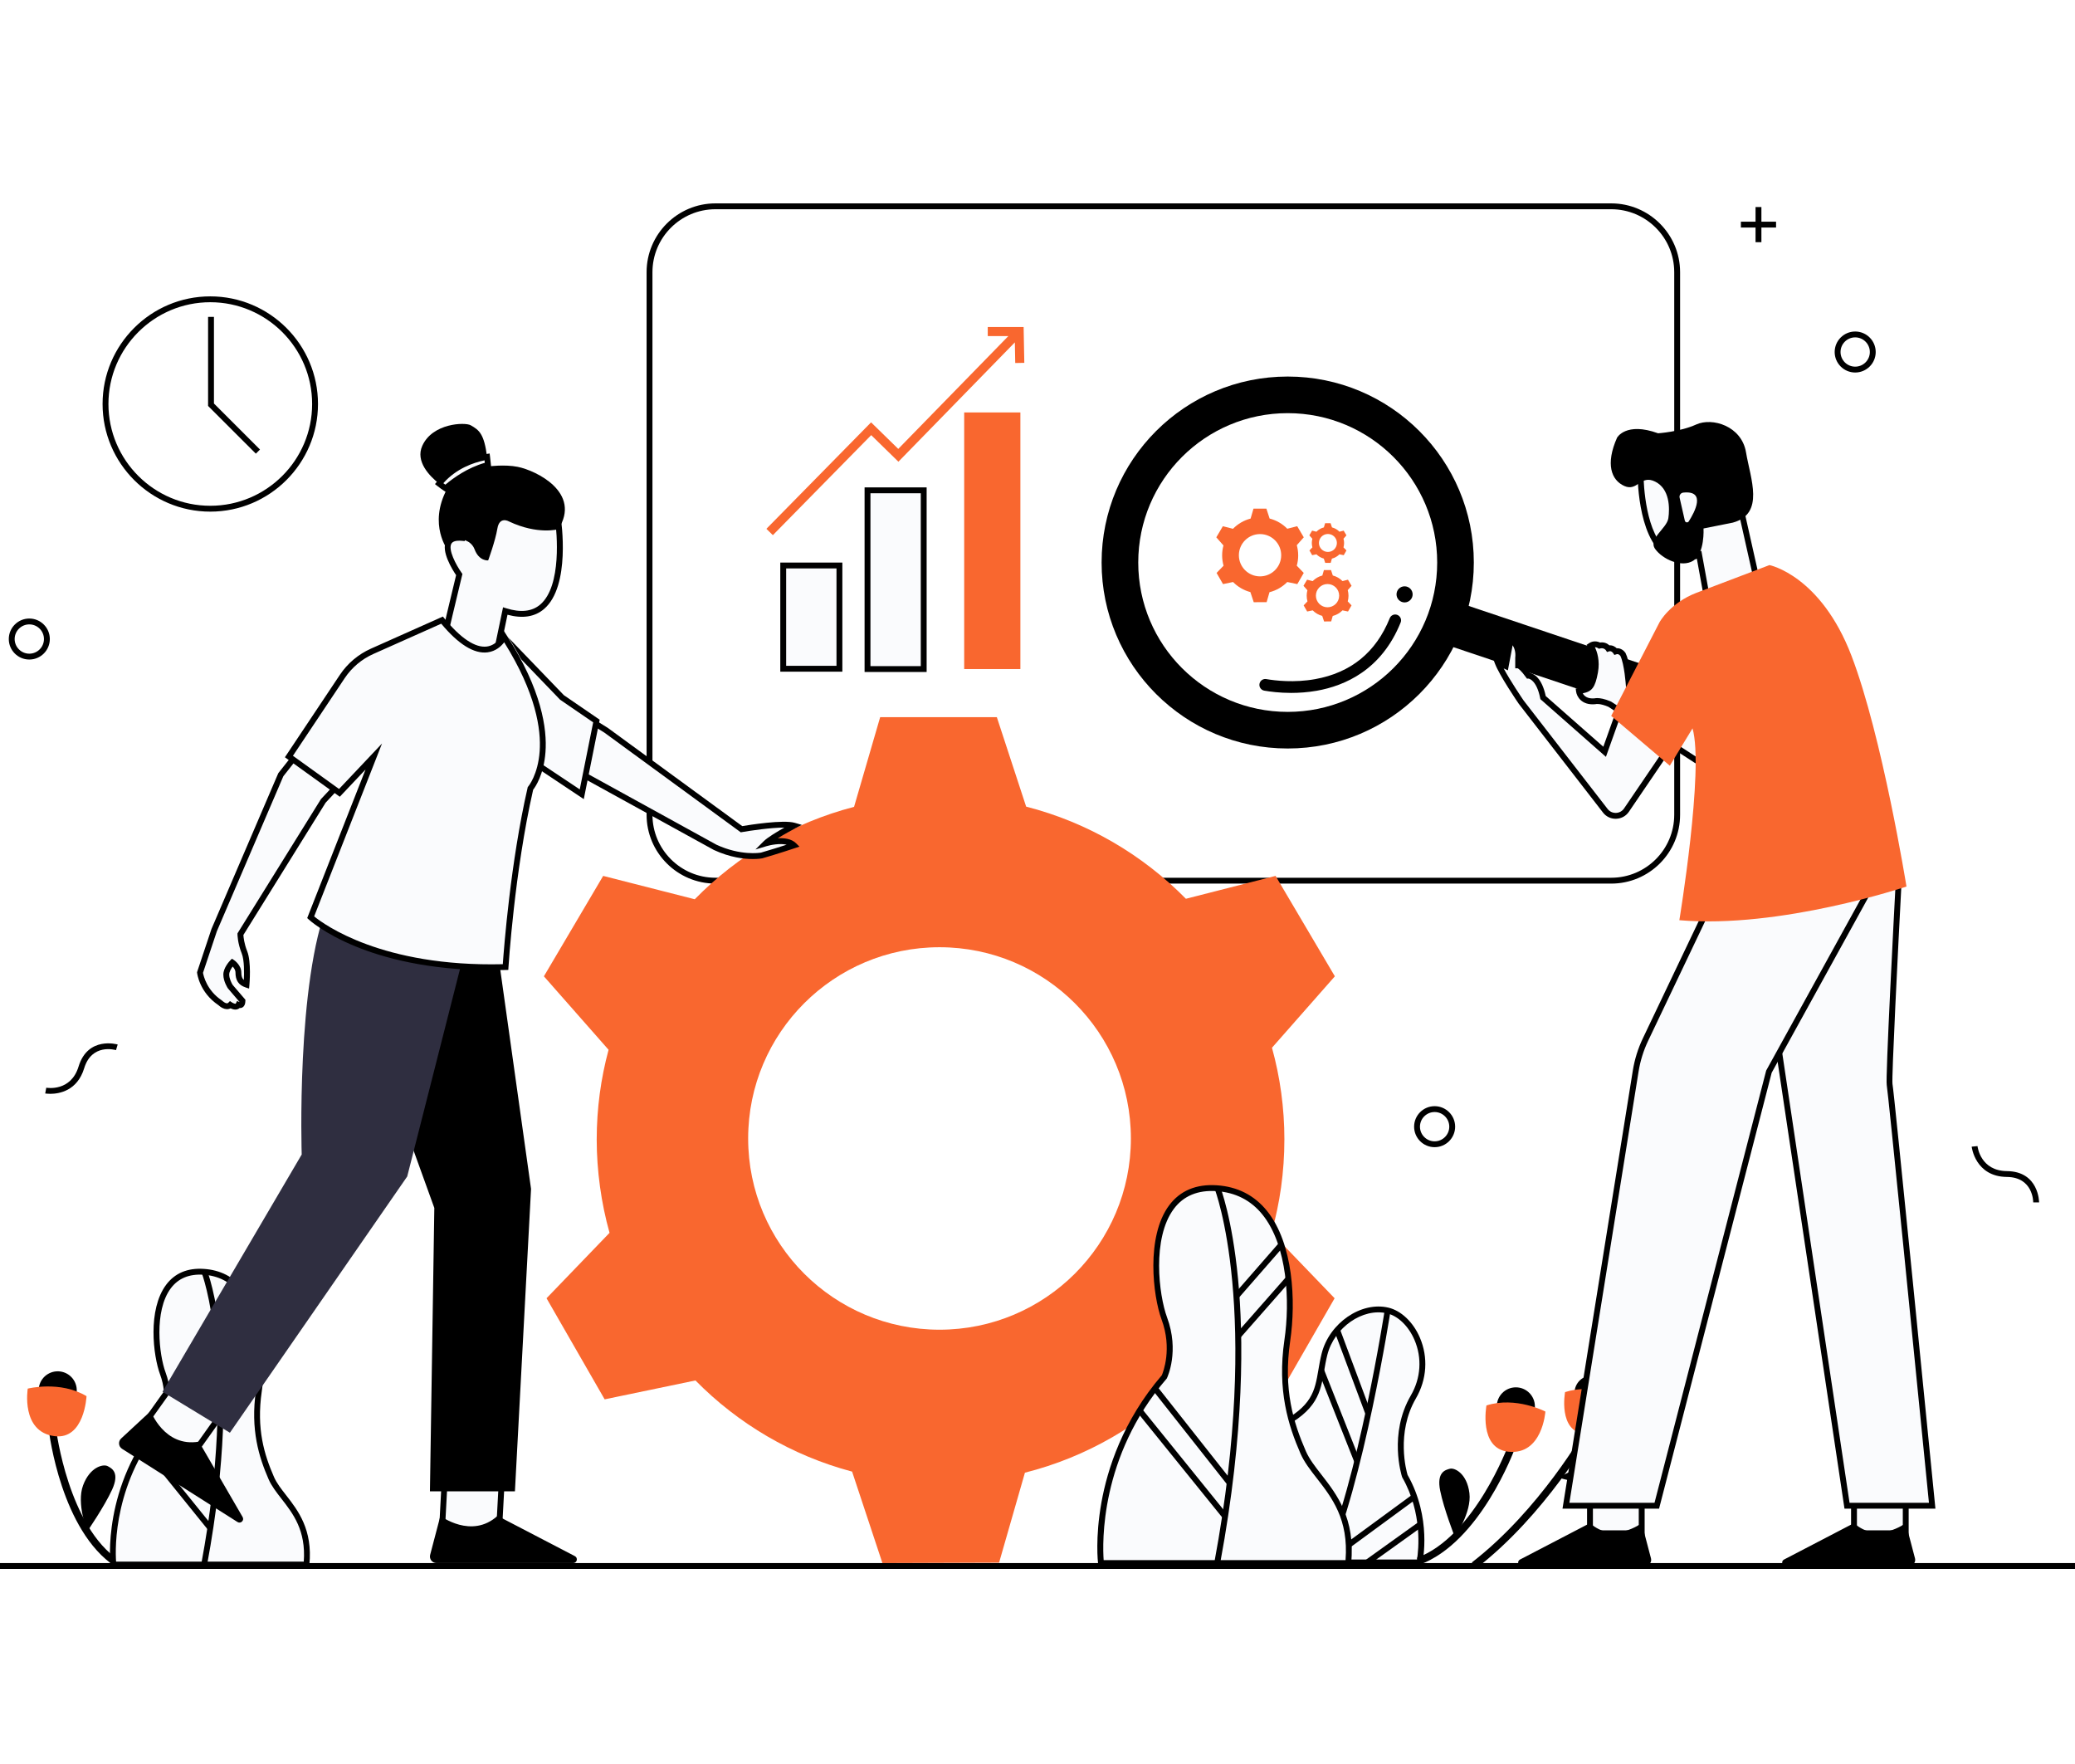 <?xml version="1.0" encoding="UTF-8"?> <svg xmlns="http://www.w3.org/2000/svg" width="500" height="425" viewBox="0 0 500 425" fill="none"><rect width="500" height="425" fill="white"></rect><g clip-path="url(#clip0_1_140)"><path d="M427.966 53.41H424.435V49.882H423.023V53.41H419.492V54.821H423.023V58.35H424.435V54.821H427.966V53.41Z" fill="black"></path><path d="M345.692 276.389C342.966 276.389 340.749 274.174 340.749 271.45C340.749 268.726 342.966 266.51 345.692 266.51C348.418 266.51 350.636 268.726 350.636 271.45C350.636 274.174 348.418 276.389 345.692 276.389ZM345.692 267.922C343.747 267.922 342.161 269.506 342.161 271.45C342.161 273.394 343.747 274.978 345.692 274.978C347.638 274.978 349.223 273.394 349.223 271.45C349.223 269.506 347.638 267.922 345.692 267.922Z" fill="black"></path><path d="M7.062 158.902C4.336 158.902 2.119 156.686 2.119 153.962C2.119 151.239 4.336 149.023 7.062 149.023C9.788 149.023 12.006 151.239 12.006 153.962C12.006 156.686 9.788 158.902 7.062 158.902ZM7.062 150.434C5.117 150.434 3.531 152.018 3.531 153.962C3.531 155.906 5.117 157.491 7.062 157.491C9.008 157.491 10.593 155.906 10.593 153.962C10.593 152.018 9.008 150.434 7.062 150.434Z" fill="black"></path><path d="M447.034 89.75C444.308 89.75 442.09 87.534 442.09 84.811C442.09 82.087 444.308 79.871 447.034 79.871C449.76 79.871 451.977 82.087 451.977 84.811C451.977 87.534 449.76 89.75 447.034 89.75ZM447.034 81.282C445.088 81.282 443.503 82.867 443.503 84.811C443.503 86.755 445.088 88.339 447.034 88.339C448.98 88.339 450.565 86.755 450.565 84.811C450.565 82.867 448.98 81.282 447.034 81.282Z" fill="black"></path><path d="M491.345 289.697L489.933 289.687C489.933 289.44 489.884 283.625 483.588 283.562C475.943 283.488 475.11 276.34 475.102 276.269L476.508 276.125C476.536 276.368 477.235 282.091 483.602 282.154C491.321 282.232 491.349 289.623 491.349 289.697H491.345Z" fill="black"></path><path d="M12.098 263.533C11.377 263.533 10.911 263.452 10.893 263.448L11.148 262.061C11.388 262.104 17.08 263.042 18.934 256.956C21.179 249.575 28.287 251.632 28.358 251.653L27.948 253.005L28.153 252.331L27.952 253.008C27.715 252.938 22.115 251.35 20.286 257.369C18.623 262.834 14.234 263.536 12.098 263.536V263.533Z" fill="black"></path><path d="M388.245 49.706H172.398C163.624 49.706 156.511 56.812 156.511 65.579V196.304C156.511 205.07 163.624 212.177 172.398 212.177H388.245C397.019 212.177 404.131 205.07 404.131 196.304V65.579C404.131 56.812 397.019 49.706 388.245 49.706Z" fill="white"></path><path d="M388.242 212.883H172.401C163.252 212.883 155.805 205.445 155.805 196.3V65.582C155.805 56.441 163.249 49 172.401 49H388.245C397.394 49 404.841 56.437 404.841 65.582V196.304C404.841 205.445 397.398 212.886 388.245 212.886L388.242 212.883ZM172.401 50.411C164.029 50.411 157.217 57.217 157.217 65.582V196.304C157.217 204.669 164.029 211.475 172.401 211.475H388.245C396.617 211.475 403.429 204.669 403.429 196.304V65.582C403.429 57.217 396.617 50.411 388.245 50.411H172.401Z" fill="black"></path><path d="M18.376 336.026C17.797 338.492 15.325 340.019 12.857 339.441C10.388 338.862 8.859 336.393 9.439 333.926C10.018 331.46 12.489 329.932 14.958 330.511C17.426 331.09 18.955 333.559 18.376 336.026Z" fill="black"></path><path d="M27.772 377.407C14.788 368.855 11.875 345.485 11.758 344.493L13.51 344.285C13.538 344.518 16.444 367.835 28.743 375.936L27.772 377.407Z" fill="black"></path><path d="M6.691 334.558C6.691 334.558 14.474 332.572 20.851 336.375C20.851 336.375 20.364 346.913 13.157 346.014C4.958 344.994 6.688 334.554 6.688 334.554L6.691 334.558Z" fill="#F9672F"></path><path d="M21.031 368.95C21.031 368.95 18.372 362.303 20.018 357.868C21.663 353.433 24.855 352.678 25.932 353.232C27.009 353.786 28.874 354.827 27.009 358.906C25.145 362.988 21.031 368.947 21.031 368.947V368.95Z" fill="black"></path><path d="M39.244 341.907C39.244 341.907 41.536 337.098 39.244 330.917C36.953 324.735 35.35 305.5 49.1 306.414C62.85 307.331 63.768 325.649 62.391 335.038C61.013 344.426 63.079 350.837 65.371 356.104C67.662 361.372 74.996 365.263 73.849 376.942H27.327C27.327 376.942 25.035 358.394 39.244 341.907Z" fill="#FAFBFD"></path><path d="M74.488 377.647H26.702L26.624 377.03C26.6 376.843 24.463 358.041 38.641 341.53C38.909 340.898 40.579 336.555 38.581 331.164C36.882 326.577 35.561 315.527 40.028 309.547C42.126 306.738 45.191 305.447 49.142 305.715C53.069 305.976 56.278 307.613 58.676 310.584C63.679 316.772 64.177 327.682 63.086 335.147C61.741 344.32 63.701 350.509 66.013 355.829C66.656 357.307 67.761 358.726 68.934 360.229C71.808 363.919 75.385 368.513 74.548 377.016L74.484 377.651L74.488 377.647ZM27.973 376.236H73.199C73.75 368.707 70.604 364.664 67.818 361.09C66.593 359.513 65.434 358.027 64.718 356.387C62.433 351.137 60.289 344.486 61.688 334.935C62.74 327.756 62.295 317.298 57.578 311.466C55.434 308.817 52.564 307.352 49.047 307.119C45.604 306.894 42.948 307.991 41.158 310.39C37.066 315.869 38.344 326.471 39.901 330.673C42.27 337.063 39.975 342.006 39.876 342.214L39.834 342.299L39.774 342.369C27.369 356.764 27.74 372.905 27.97 376.239L27.973 376.236Z" fill="black"></path><path d="M49.213 306.297C49.213 306.297 58.15 328.74 49.213 376.825V306.297Z" fill="#FAFBFD"></path><path d="M49.908 376.956L48.52 376.698C57.32 329.357 48.648 306.781 48.559 306.558L49.873 306.036C49.965 306.269 52.157 311.872 53.27 323.462C54.294 334.11 54.541 352.033 49.908 376.956Z" fill="black"></path><path d="M60.724 316.569L52.297 326.228L53.362 327.156L61.789 317.496L60.724 316.569Z" fill="black"></path><path d="M62.056 322.986L52.653 333.682L53.714 334.613L63.117 323.918L62.056 322.986Z" fill="black"></path><path d="M38.043 343.626L36.934 344.5L51.01 362.327L52.118 361.453L38.043 343.626Z" fill="black"></path><path d="M35.142 347.801L34.043 348.688L50.137 368.603L51.236 367.716L35.142 347.801Z" fill="black"></path><path d="M202.27 136.248H188.729V161.125H202.27V136.248Z" fill="#FAFBFD"></path><path d="M202.977 161.827H188.023V135.539H202.977V161.827ZM189.435 160.416H201.564V136.95H189.435V160.416Z" fill="black"></path><path d="M222.581 118.134H209.04V161.195H222.581V118.134Z" fill="#FAFBFD"></path><path d="M223.287 161.901H208.333V117.428H223.287V161.901ZM209.746 160.49H221.875V118.84H209.746V160.49Z" fill="black"></path><path d="M245.876 99.368H232.334V161.195H245.876V99.368Z" fill="#F9672F"></path><path d="M246.822 87.418L246.656 78.785H238.012V80.969H242.977L216.448 108.153L209.898 101.756L184.675 127.41L186.232 128.937L209.929 104.837L216.483 111.24L244.541 82.489L244.636 87.46L246.822 87.418Z" fill="#F9672F"></path><path d="M50.671 123.268C36.359 123.268 24.718 111.635 24.718 97.336C24.718 83.036 36.359 71.404 50.671 71.404C64.982 71.404 76.624 83.036 76.624 97.336C76.624 111.635 64.982 123.268 50.671 123.268ZM50.671 72.815C37.14 72.815 26.13 83.816 26.13 97.336C26.13 110.856 37.14 121.856 50.671 121.856C64.202 121.856 75.212 110.856 75.212 97.336C75.212 83.816 64.202 72.815 50.671 72.815Z" fill="black"></path><path d="M61.649 109.3L50.141 97.805V76.343H51.554V97.219L62.645 108.305L61.649 109.3Z" fill="black"></path><path d="M309.492 274.541C309.492 266.884 308.446 259.472 306.501 252.433L321.653 235.223L307.369 211.03L285.756 216.541C275.346 205.95 262.108 198.138 247.263 194.339L240.201 172.782H212.09L205.798 194.395C190.989 198.23 177.79 206.056 167.412 216.658L145.343 211.03L131.059 235.223L146.645 252.924C144.785 259.814 143.785 267.061 143.785 274.541C143.785 282.02 144.866 289.874 146.879 297.025L131.695 312.789L145.699 337.144L167.578 332.593C177.818 342.99 190.784 350.699 205.325 354.555L212.631 376.592L240.742 376.493L246.97 354.813C261.907 351.048 275.23 343.227 285.699 332.593L307.588 337.144L321.593 312.789L306.398 297.015C308.411 289.867 309.488 282.331 309.488 274.541H309.492ZM226.391 320.364C200.925 320.364 180.279 299.735 180.279 274.29C180.279 248.845 200.925 228.216 226.391 228.216C251.857 228.216 272.504 248.845 272.504 274.29C272.504 299.735 251.857 320.364 226.391 320.364Z" fill="#F9672F"></path><path d="M342.041 376.441C342.041 376.441 344.389 365.884 338.52 355.621C338.52 355.621 335.293 345.65 340.576 336.562C345.858 327.473 340.576 317.21 334.414 315.742C328.252 314.275 320.915 319.26 319.153 326.298C317.391 333.337 318.859 338.322 308.294 343.601C297.729 348.879 298.171 376.444 298.171 376.444H342.044L342.041 376.441Z" fill="#FAFBFD"></path><path d="M342.609 377.146H297.472L297.461 376.451C297.443 375.308 297.14 348.381 307.977 342.965C316.176 338.869 316.808 335.172 317.684 330.052C317.895 328.803 318.118 327.516 318.464 326.126C320.307 318.762 327.987 313.484 334.573 315.054C337.638 315.785 340.537 318.544 342.133 322.262C344.177 327.018 343.831 332.36 341.183 336.915C336.335 345.259 338.912 354.478 339.17 355.339C345.057 365.697 342.828 376.151 342.73 376.592L342.606 377.146H342.609ZM298.874 375.735H341.451C341.815 373.459 342.814 364.554 337.906 355.97L337.846 355.836C337.712 355.416 334.583 345.46 339.961 336.206C342.383 332.039 342.701 327.159 340.833 322.816C339.41 319.503 336.886 317.055 334.244 316.427C328.369 315.03 321.497 319.814 319.831 326.468C319.495 327.805 319.28 329.068 319.071 330.289C318.199 335.398 317.444 339.811 308.602 344.229C299.467 348.794 298.891 371.459 298.867 375.735H298.874Z" fill="black"></path><path d="M319.795 376.882L318.51 376.292C327.172 357.396 333.651 315.76 333.715 315.34L335.109 315.555C335.046 315.975 328.538 357.805 319.792 376.882H319.795Z" fill="black"></path><path d="M365.265 343.424C367.8 343.424 369.855 341.371 369.855 338.838C369.855 336.304 367.8 334.251 365.265 334.251C362.73 334.251 360.674 336.304 360.674 338.838C360.674 341.371 362.73 343.424 365.265 343.424Z" fill="black"></path><path d="M342.055 376.977L341.448 375.322C355.283 370.245 363.439 348.212 363.52 347.993L365.18 348.596C364.838 349.535 356.656 371.621 342.059 376.98L342.055 376.977Z" fill="black"></path><path d="M322.867 320.206L321.543 320.7L329.054 340.814L330.377 340.321L322.867 320.206Z" fill="black"></path><path d="M319.027 329.94L317.713 330.459L326.384 352.362L327.697 351.843L319.027 329.94Z" fill="black"></path><path d="M372.383 340.083C372.383 340.083 365.261 336.368 358.181 338.615C358.181 338.615 356.246 348.984 363.464 349.757C371.681 350.636 372.383 340.079 372.383 340.079V340.083Z" fill="#F9672F"></path><path d="M384.246 339.697C386.521 339.328 388.066 337.186 387.697 334.912C387.328 332.639 385.184 331.095 382.908 331.464C380.633 331.833 379.088 333.975 379.457 336.249C379.827 338.522 381.971 340.066 384.246 339.697Z" fill="black"></path><path d="M350.554 370.284C350.554 370.284 354.665 364.42 354.075 359.728C353.489 355.035 350.554 353.571 349.379 353.864C348.206 354.157 346.151 354.742 347.03 359.142C347.91 363.542 350.551 370.284 350.551 370.284H350.554Z" fill="black"></path><path d="M340.361 360.063L318.582 376.036L319.418 377.174L341.196 361.2L340.361 360.063Z" fill="black"></path><path d="M341.865 366.667L329.009 375.883L329.832 377.03L342.688 367.813L341.865 366.667Z" fill="black"></path><path d="M280.558 331.725C280.558 331.725 283.492 325.568 280.558 317.651C277.624 309.734 275.568 285.104 293.178 286.275C310.787 287.446 311.96 310.905 310.201 322.929C308.439 334.953 311.08 343.163 314.015 349.905C316.949 356.651 326.342 361.633 324.873 376.589H265.297C265.297 376.589 262.362 352.837 280.558 331.725Z" fill="#FAFBFD"></path><path d="M325.515 377.294H264.675L264.597 376.677C264.566 376.43 263.87 370.534 265.41 361.95C266.829 354.058 270.501 342.348 279.954 331.344C280.268 330.613 282.507 324.947 279.894 317.894C277.797 312.239 276.112 297.904 281.723 290.4C284.368 286.861 288.234 285.238 293.224 285.57C298.196 285.901 302.256 287.972 305.293 291.73C311.66 299.604 312.292 313.512 310.897 323.028C309.17 334.826 311.684 342.782 314.661 349.623C315.494 351.539 316.917 353.366 318.425 355.3C322.083 359.999 326.635 365.849 325.576 376.656L325.512 377.291L325.515 377.294ZM265.943 375.883H324.227C325 366.047 320.922 360.804 317.309 356.168C315.745 354.16 314.269 352.266 313.365 350.188C310.452 343.495 307.715 335.006 309.499 322.827C310.851 313.594 310.272 300.141 304.195 292.619C301.416 289.179 297.691 287.284 293.132 286.977C288.651 286.681 285.194 288.113 282.857 291.243C277.571 298.32 279.216 311.992 281.222 317.404C284.227 325.508 281.321 331.764 281.197 332.028L281.155 332.113L281.095 332.183C264.94 350.925 265.66 372.027 265.943 375.883Z" fill="black"></path><path d="M378.355 351.352C378.355 351.352 387.518 352.082 388.972 349.895C390.427 347.707 386.458 345.774 381.25 349.073C380.501 349.545 378.355 351.348 378.355 351.348V351.352Z" fill="black"></path><path d="M375.516 356.002C375.516 356.002 384.326 358.623 386.204 356.785C388.083 354.947 384.605 352.23 378.824 354.376C377.994 354.682 375.516 355.998 375.516 355.998V356.002Z" fill="black"></path><path d="M355.727 377.845L354.65 376.448C371.035 363.81 381.956 344.532 382.066 344.341L383.605 345.202C383.496 345.4 372.408 364.981 355.727 377.845Z" fill="black"></path><path d="M294.022 376.571L292.634 376.313C303.912 315.636 292.786 286.674 292.673 286.388L293.987 285.866C294.103 286.162 296.9 293.314 298.326 308.125C299.636 321.747 299.954 344.68 294.025 376.571H294.022Z" fill="black"></path><path d="M308.214 299.409L297.422 311.778L298.487 312.706L309.279 300.336L308.214 299.409Z" fill="black"></path><path d="M390.039 336.731C390.039 336.731 383.976 333.192 377.126 335.398C377.126 335.398 375.364 344.828 381.928 345.53C389.4 346.331 390.039 336.731 390.039 336.731Z" fill="#F9672F"></path><path d="M309.924 307.63L297.882 321.326L298.943 322.257L310.985 308.562L309.924 307.63Z" fill="black"></path><path d="M278.849 334.042L277.74 334.916L295.765 357.746L296.874 356.872L278.849 334.042Z" fill="black"></path><path d="M275.147 339.388L274.048 340.275L294.656 365.776L295.755 364.889L275.147 339.388Z" fill="black"></path><path d="M459.213 360.204H446.748V369.409H459.213V360.204Z" fill="#FAFBFD"></path><path d="M459.919 370.115H446.042V359.498H459.919V370.115ZM447.454 368.703H458.506V360.91H447.454V368.703Z" fill="black"></path><path d="M459.213 366.964C459.213 366.964 452.44 372.097 446.748 366.964L429.869 375.749C429.128 376.137 429.403 377.259 430.24 377.259H460.06C460.999 377.259 461.688 376.37 461.448 375.463L459.213 366.964Z" fill="black"></path><path d="M395.593 360.204H383.129V369.409H395.593V360.204Z" fill="#FAFBFD"></path><path d="M396.299 370.115H382.426V359.498H396.299V370.115ZM383.835 368.703H394.883V360.91H383.835V368.703Z" fill="black"></path><path d="M395.593 366.964C395.593 366.964 388.821 372.097 383.129 366.964L366.25 375.749C365.508 376.137 365.784 377.259 366.621 377.259H396.441C397.38 377.259 398.069 376.37 397.828 375.463L395.593 366.964Z" fill="black"></path><path d="M436.511 204.877L428.644 253.065L445.064 362.769H465.586C465.586 362.769 455.667 262.633 455.325 261.268C454.982 259.902 458.093 205.318 458.093 205.318L436.511 204.877Z" fill="#FAFBFD"></path><path d="M466.363 363.475H444.453L444.364 362.875L427.931 253.061L427.948 252.952L435.939 204.009L458.365 209.517L458.333 210.099C457.288 229.8 455.805 259.648 456.017 261.13C456.356 262.474 465.272 352.446 466.289 362.702L466.367 363.478L466.363 363.475ZM445.671 362.063H464.806C461.381 327.495 454.954 263.028 454.636 261.423C454.297 260.068 456.388 220.136 456.893 210.607L437.087 205.745L429.361 253.072L445.674 362.067L445.671 362.063Z" fill="black"></path><path d="M418.725 203.851L396.504 250.475C395.36 252.871 394.569 255.418 394.149 258.039L377.338 362.766H399.227L426.246 258.188L455.505 205.117L418.722 203.847L418.725 203.851Z" fill="#FAFBFD"></path><path d="M399.774 363.475H376.508L376.638 362.656L393.45 257.93C393.881 255.242 394.693 252.631 395.865 250.172L418.284 203.131L456.681 204.457L426.91 258.456L399.774 363.478V363.475ZM378.164 362.063H398.679L425.586 257.926L425.629 257.849L454.333 205.784L419.16 204.57L397.136 250.778C396.024 253.114 395.251 255.598 394.841 258.152L378.164 362.063Z" fill="black"></path><path d="M348.288 144.106L344.914 154.139L414.989 177.662L418.362 167.628L348.288 144.106Z" fill="black"></path><path d="M423.552 140.732L419.668 123.444L414.371 106.862L395.304 113.565C395.304 113.565 394.951 139.321 409.428 133.676L411.547 145.319L423.552 140.732Z" fill="#FAFBFD"></path><path d="M411.003 146.282L408.881 134.621C405.907 135.588 403.312 135.327 401.162 133.834C394.46 129.191 394.587 114.193 394.594 113.555L394.601 113.061L414.82 105.951L420.353 123.285L424.371 141.169L410.999 146.278L411.003 146.282ZM409.968 132.705L412.087 144.355L422.726 140.291L418.983 123.627L413.916 107.768L396.01 114.063C396.045 116.666 396.511 128.895 401.967 132.674C403.898 134.011 406.321 134.127 409.167 133.016L409.965 132.705H409.968Z" fill="black"></path><path d="M420.727 108.979C419.668 102.628 412.606 100.511 408.722 102.275C404.838 104.039 399.541 104.392 399.541 104.392C391.773 101.569 389.654 105.45 389.654 105.45C386.829 111.801 388.242 115.682 391.419 117.093C394.597 118.505 395.304 114.271 398.835 116.035C402.366 117.799 402.366 122.386 402.013 124.855C401.66 127.325 397.069 129.795 398.835 132.264C400.6 134.734 405.191 136.851 408.016 135.087C410.84 133.323 410.487 127.325 410.487 127.325L417.549 125.914C425.318 123.797 421.787 115.329 420.727 108.979ZM406.935 125.614C406.684 126.005 406.088 125.9 405.985 125.444L404.725 119.909C404.59 119.316 405.007 118.745 405.611 118.681C411.169 118.109 408.376 123.349 406.935 125.61V125.614Z" fill="black"></path><path d="M364.054 153.962C364.054 153.962 366.172 155.374 365.819 158.549V160.313C365.819 160.313 366.525 160.313 368.291 162.783C368.291 162.783 370.763 162.783 371.822 168.075L386.653 181.129L390.184 171.25L402.189 180.071L391.917 195.182C390.713 196.953 388.132 197.031 386.822 195.341L366.529 169.137C366.529 169.137 361.939 162.434 360.879 159.611L362.821 160.493L364.057 153.966L364.054 153.962Z" fill="#FAFBFD"></path><path d="M389.308 197.267C388.107 197.267 387.002 196.727 386.264 195.771L365.946 169.532C365.756 169.257 361.296 162.726 360.219 159.854L359.619 158.26L362.295 159.473L363.563 152.784L364.449 153.377C364.552 153.444 366.903 155.056 366.529 158.588V159.854C367.034 160.165 367.737 160.825 368.69 162.127C369.555 162.321 371.518 163.256 372.468 167.701L386.342 179.912L389.841 170.121L403.16 179.905L392.507 195.577C391.804 196.611 390.685 197.225 389.435 197.263C389.393 197.263 389.354 197.263 389.311 197.263L389.308 197.267ZM367.097 168.717L387.38 194.907C387.864 195.531 388.591 195.873 389.389 195.852C390.18 195.827 390.89 195.439 391.335 194.783L401.225 180.237L390.533 172.379L386.97 182.346L371.179 168.446L371.133 168.213C370.23 163.69 368.312 163.488 368.295 163.488H367.931L367.719 163.192C366.508 161.499 365.872 161.096 365.72 161.019H365.117V158.471C365.275 157.088 364.901 156.101 364.492 155.462L363.347 161.502L362.331 161.04C363.923 164.046 366.893 168.41 367.101 168.717H367.097Z" fill="black"></path><path d="M383.298 155.55C383.298 155.55 385.064 158.02 384.357 161.901C383.651 165.782 382.945 166.135 380.473 166.487C380.473 166.487 380.826 169.31 384.357 168.957C384.357 168.957 385.417 168.604 387.888 169.663L415.078 187.303L417.549 178.13L392.479 165.076C392.479 165.076 392.126 159.784 391.066 157.667C391.066 157.667 390.36 156.609 389.301 156.961C389.301 156.961 388.595 155.903 387.535 156.256C387.535 156.256 386.829 155.197 385.417 155.55C385.417 155.55 384.357 154.844 383.298 155.55Z" fill="#FAFBFD"></path><path d="M415.508 188.422L387.557 170.287C385.484 169.412 384.569 169.631 384.559 169.635L384.428 169.659C381.088 169.987 379.926 167.786 379.774 166.576L379.689 165.888L380.378 165.789C382.5 165.485 383.005 165.415 383.669 161.774C384.315 158.228 382.747 155.981 382.73 155.959L382.306 155.367L382.913 154.961C383.891 154.308 384.922 154.509 385.54 154.806C386.571 154.643 387.345 155.053 387.804 155.483C388.559 155.423 389.181 155.804 389.576 156.189C390.576 156.104 391.359 156.824 391.66 157.275L391.702 157.35C392.648 159.241 393.051 163.33 393.157 164.628L418.383 177.763L415.512 188.422H415.508ZM384.891 168.192C385.537 168.192 386.603 168.343 388.164 169.014L388.27 169.07L414.643 186.182L416.716 178.494L391.797 165.517L391.773 165.122C391.773 165.073 391.423 160.031 390.456 158.03C390.367 157.914 389.986 157.473 389.52 157.628L389.008 157.798L388.708 157.35C388.693 157.328 388.277 156.746 387.754 156.923L387.242 157.092L386.942 156.644C386.9 156.587 386.458 156.012 385.583 156.231L385.279 156.305L385.018 156.132C384.975 156.104 384.693 155.935 384.322 155.935H384.319C384.841 157.025 385.565 159.17 385.046 162.021C384.382 165.665 383.605 166.593 381.388 167.041C381.705 167.645 382.454 168.41 384.223 168.255C384.35 168.223 384.566 168.188 384.883 168.188L384.891 168.192Z" fill="black"></path><path d="M404.661 221.703C404.661 221.703 410.664 185.363 407.839 175.484L402.366 184.481L388.242 172.485L399.894 149.905C399.894 149.905 402.366 145.319 408.722 142.849L426.377 136.145C426.377 136.145 438.736 138.615 446.151 158.02C453.566 177.425 459.393 213.588 459.393 213.588C459.393 213.588 429.025 223.82 404.661 221.703Z" fill="#F9672F"></path><path d="M310.293 180.335C335.06 180.335 355.138 160.274 355.138 135.528C355.138 110.781 335.06 90.72 310.293 90.72C285.526 90.72 265.448 110.781 265.448 135.528C265.448 160.274 285.526 180.335 310.293 180.335Z" fill="black"></path><path d="M310.293 171.515C330.185 171.515 346.31 155.403 346.31 135.528C346.31 115.653 330.185 99.541 310.293 99.541C290.401 99.541 274.276 115.653 274.276 135.528C274.276 155.403 290.401 171.515 310.293 171.515Z" fill="white"></path><path d="M311.13 166.943C308.344 166.943 306.045 166.639 304.64 166.396C303.828 166.255 303.312 165.457 303.513 164.66C303.693 163.94 304.393 163.485 305.124 163.612C307.27 163.982 311.861 164.529 316.893 163.626C325.533 162.081 331.578 157.141 334.88 148.938C335.162 148.236 335.946 147.876 336.66 148.13C337.415 148.399 337.804 149.238 337.504 149.979C332.906 161.4 324.043 165.235 317.292 166.42C315.102 166.805 313.005 166.943 311.13 166.943Z" fill="black"></path><path d="M338.453 145.142C339.526 145.142 340.395 144.273 340.395 143.202C340.395 142.13 339.526 141.261 338.453 141.261C337.381 141.261 336.511 142.13 336.511 143.202C336.511 144.273 337.381 145.142 338.453 145.142Z" fill="black"></path><path d="M312.814 133.799C312.814 132.952 312.698 132.134 312.482 131.354L314.16 129.452L312.581 126.778L310.191 127.388C309.04 126.217 307.574 125.353 305.932 124.933L305.152 122.548H302.045L301.349 124.94C299.71 125.363 298.252 126.231 297.105 127.403L294.665 126.782L293.086 129.456L294.809 131.414C294.605 132.176 294.492 132.977 294.492 133.806C294.492 134.635 294.612 135.503 294.834 136.294L293.153 138.036L294.703 140.728L297.122 140.224C298.256 141.374 299.689 142.228 301.296 142.651L302.105 145.089L305.212 145.079L305.9 142.679C307.553 142.263 309.025 141.399 310.184 140.224L312.606 140.728L314.156 138.036L312.475 136.29C312.698 135.5 312.818 134.667 312.818 133.806L312.814 133.799ZM303.623 138.866C300.805 138.866 298.524 136.583 298.524 133.771C298.524 130.959 300.809 128.676 303.623 128.676C306.437 128.676 308.722 130.959 308.722 133.771C308.722 136.583 306.437 138.866 303.623 138.866Z" fill="#F9672F"></path><path d="M324.936 143.526C324.936 143.061 324.873 142.609 324.756 142.182L325.678 141.138L324.809 139.666L323.496 140.002C322.864 139.359 322.059 138.883 321.158 138.654L320.727 137.345H319.018L318.637 138.657C317.737 138.89 316.935 139.367 316.303 140.009L314.961 139.666L314.093 141.138L315.039 142.214C314.926 142.634 314.866 143.071 314.866 143.526C314.866 143.981 314.933 144.458 315.053 144.892L314.131 145.851L314.982 147.33L316.314 147.054C316.935 147.686 317.722 148.155 318.609 148.388L319.054 149.729L320.763 149.722L321.141 148.406C322.048 148.176 322.857 147.7 323.492 147.054L324.823 147.33L325.674 145.851L324.753 144.892C324.876 144.458 324.94 143.999 324.94 143.526H324.936ZM319.887 146.313C318.34 146.313 317.083 145.061 317.083 143.512C317.083 141.963 318.337 140.711 319.887 140.711C321.437 140.711 322.691 141.963 322.691 143.512C322.691 145.061 321.437 146.313 319.887 146.313Z" fill="#F9672F"></path><path d="M323.877 130.828C323.877 130.469 323.828 130.123 323.736 129.791L324.446 128.983L323.775 127.847L322.761 128.105C322.274 127.607 321.653 127.24 320.957 127.064L320.625 126.051H319.304L319.008 127.064C318.312 127.244 317.694 127.611 317.207 128.108L316.172 127.844L315.501 128.98L316.232 129.809C316.144 130.133 316.098 130.472 316.098 130.821C316.098 131.171 316.148 131.541 316.243 131.876L315.53 132.617L316.186 133.76L317.214 133.549C317.694 134.035 318.302 134.399 318.987 134.579L319.329 135.613H320.65L320.943 134.589C321.642 134.413 322.267 134.046 322.761 133.549L323.789 133.764L324.446 132.621L323.732 131.88C323.828 131.545 323.877 131.192 323.877 130.825V130.828ZM319.979 132.977C318.785 132.977 317.814 132.01 317.814 130.814C317.814 129.618 318.782 128.652 319.979 128.652C321.176 128.652 322.143 129.618 322.143 130.814C322.143 132.01 321.176 132.977 319.979 132.977Z" fill="#F9672F"></path><path d="M106.818 154.954C106.741 154.65 110.664 138.432 110.664 138.432C110.664 138.432 103.909 128.923 111.391 129.604L113.104 120.011L134.431 124.862C134.431 124.862 138.672 152.562 121.751 147.22L119.537 157.819C119.537 157.819 115.749 158.74 112.546 158.327C109.198 157.896 106.818 154.95 106.818 154.95V154.954Z" fill="#FAFBFD"></path><path d="M114.343 159.142C113.715 159.142 113.076 159.11 112.458 159.029C108.87 158.567 106.374 155.525 106.271 155.398L106.176 155.278L106.137 155.13C106.081 154.908 106.017 154.658 109.905 138.573C109.054 137.32 106.144 132.716 107.546 130.282C108.104 129.311 109.202 128.835 110.809 128.863L112.542 119.157L135.06 124.28L135.131 124.753C135.233 125.423 137.564 141.191 131.098 146.723C128.877 148.624 125.918 149.087 122.288 148.109L120.141 158.397L119.707 158.503C119.576 158.535 117.052 159.138 114.343 159.138V159.142ZM107.564 154.732C108.171 155.391 110.134 157.307 112.638 157.628C115.056 157.939 117.881 157.445 118.941 157.226L121.218 146.31L121.963 146.546C125.438 147.644 128.203 147.344 130.177 145.654C135.466 141.127 134.131 128.091 133.796 125.441L113.669 120.861L111.974 130.363L111.328 130.303C109.961 130.176 109.1 130.409 108.768 130.984C107.945 132.416 109.848 136.057 111.239 138.019L111.427 138.28L111.352 138.59C109.951 144.384 107.885 153.045 107.564 154.725V154.732Z" fill="black"></path><path d="M107.952 132.607C108.291 128.87 113.252 129.354 114.34 132.307C115.427 135.263 117.631 135.02 117.631 135.02C117.631 135.02 119.347 130.373 119.855 127.328C120.364 124.284 122.652 125.635 122.652 125.635C129.59 128.913 134.534 127.501 134.534 127.501C140.184 118.681 129.213 113.375 124.76 112.478C121.607 111.843 117.609 112.38 117.609 112.38C117.602 112.267 117.588 112.154 117.578 112.041C117.511 111.328 117.444 110.672 117.366 110.076C116.663 104.558 115.498 103.633 113.425 102.459C112.066 101.682 104.22 101.919 101.755 107.409C100.06 111.173 103.489 114.691 105.805 116.522C106.465 117.047 107.034 117.436 107.373 117.651C107.571 117.781 107.691 117.848 107.691 117.848C103.118 126.468 107.952 132.607 107.952 132.607Z" fill="black"></path><path d="M105.809 116.522C106.469 117.047 107.037 117.436 107.376 117.651C109.128 116.127 112.97 113.17 117.581 112.041C117.514 111.328 117.447 110.672 117.369 110.076C114.714 110.52 109.506 111.96 105.809 116.522Z" fill="#FAFBFD"></path><path d="M107.44 118.533L106.995 118.247C106.628 118.011 106.045 117.615 105.371 117.076L104.816 116.631L105.265 116.077C109.085 111.36 114.417 109.857 117.256 109.377L117.98 109.257L118.076 109.984C118.15 110.549 118.22 111.198 118.291 111.974L118.347 112.577L117.758 112.722C113.347 113.805 109.657 116.606 107.85 118.18L107.451 118.529L107.44 118.533ZM106.826 116.416C107.006 116.55 107.172 116.666 107.32 116.769C109.248 115.149 112.694 112.669 116.818 111.512C116.797 111.3 116.776 111.099 116.755 110.908C114.135 111.452 110 112.842 106.826 116.416Z" fill="black"></path><path d="M120.946 355.956L120.24 369.148H106.476L107.182 355.956H120.946Z" fill="#FAFBFD"></path><path d="M120.907 369.853H105.731L106.511 355.254H121.688L120.907 369.853ZM107.221 368.442H119.569L120.201 356.665H107.853L107.221 368.442Z" fill="black"></path><path d="M106.123 365.218C106.123 365.218 113.602 370.887 119.887 365.218L138.524 374.92C139.343 375.347 139.04 376.589 138.114 376.589H105.184C104.145 376.589 103.386 375.608 103.651 374.602L106.119 365.218H106.123Z" fill="black"></path><path d="M53.792 340.083L46.123 350.844L34.502 343.477L42.172 332.716L53.792 340.083Z" fill="#FAFBFD"></path><path d="M46.31 351.796L33.496 343.675L41.984 331.764L54.799 339.885L46.31 351.796ZM35.508 343.279L45.936 349.888L52.782 340.281L42.355 333.672L35.508 343.279Z" fill="black"></path><path d="M36.31 339.97C36.31 339.97 39.587 348.762 47.931 347.337L58.468 365.507C58.93 366.308 58.008 367.19 57.228 366.696L29.421 349.069C28.545 348.512 28.432 347.28 29.191 346.575L36.31 339.974V339.97Z" fill="black"></path><path d="M95.477 265.628L104.657 291.031L103.598 359.301H124.078L127.963 286.444L119.665 227.348L92.828 220.976L95.477 265.628Z" fill="black"></path><path d="M114.015 220.997L98.125 283.446L55.399 345.188L39.156 335.309L72.701 278.153C72.701 278.153 71.328 236.521 79.096 217.469L114.015 220.997Z" fill="#2F2E40"></path><path d="M74.975 177.403L67.673 186.647L51.607 224.102L48.199 234.316C48.199 234.316 48.686 238.695 53.069 241.612C53.069 241.612 54.53 243.073 55.501 242.099C55.501 242.099 56.963 243.073 57.451 242.099C57.451 242.099 58.425 242.586 58.425 241.125L55.505 237.721C55.505 237.721 54.53 236.26 54.53 234.803C54.53 233.346 55.992 231.885 55.992 231.885C55.992 231.885 57.454 232.859 57.454 234.316C57.454 235.773 57.941 236.747 59.4 237.234C59.4 237.234 59.887 231.882 58.912 229.451C57.938 227.02 57.938 225.072 57.938 225.072L77.899 192.966L84.714 185.67L74.975 177.4V177.403Z" fill="#FAFBFD"></path><path d="M56.73 243.239C56.289 243.239 55.862 243.084 55.551 242.935C54.993 243.228 54.308 243.207 53.605 242.854C53.132 242.618 52.765 242.297 52.624 242.166C48.069 239.1 47.518 234.588 47.496 234.394L47.479 234.238L50.957 223.82L67.059 186.277L67.119 186.203L74.876 176.387L85.734 185.61L78.46 193.397L58.651 225.259C58.679 225.785 58.828 227.344 59.566 229.186C60.59 231.748 60.12 237.068 60.099 237.294L60.018 238.179L59.17 237.897C57.511 237.347 56.741 236.204 56.741 234.309C56.741 233.713 56.381 233.205 56.063 232.873C55.678 233.381 55.233 234.129 55.233 234.796C55.233 235.787 55.816 236.899 56.066 237.29L59.128 240.861V241.122C59.128 241.887 58.898 242.417 58.45 242.695C58.217 242.84 57.963 242.889 57.726 242.875C57.564 243.017 57.369 243.122 57.154 243.179C57.013 243.218 56.871 243.232 56.73 243.232V243.239ZM55.413 241.192L55.893 241.514C56.236 241.739 56.684 241.873 56.797 241.82C56.797 241.82 56.804 241.81 56.815 241.785L57.129 241.154L57.687 241.432C57.687 241.415 57.694 241.394 57.698 241.372L54.908 238.116C54.862 238.049 53.817 236.461 53.817 234.807C53.817 233.152 55.314 231.561 55.484 231.388L55.893 230.978L56.374 231.3C56.448 231.349 58.15 232.503 58.15 234.32C58.15 235.173 58.326 235.731 58.757 236.112C58.842 234.468 58.895 231.338 58.249 229.719C57.235 227.189 57.225 225.164 57.225 225.079V224.878L57.331 224.705L77.327 192.543L77.373 192.493L83.683 185.737L75.067 178.42L68.277 187.014L52.26 224.356L48.916 234.383C49.047 235.121 49.841 238.628 53.453 241.03L53.559 241.118C53.559 241.118 54.548 242.05 54.996 241.605L55.406 241.196L55.413 241.192Z" fill="black"></path><path d="M184.516 203.187C184.516 203.187 189.386 201.727 191.331 203.674C191.331 203.674 186.949 205.135 183.542 206.105C183.542 206.105 178.672 207.079 172.345 204.161L138.754 185.677L127.069 174.489L126.095 159.667L146.056 175.95L178.676 199.786C178.676 199.786 188.415 198.075 191.335 198.929C191.335 198.929 185.978 201.73 184.52 203.191L184.516 203.187Z" fill="#FAFBFD"></path><path d="M181.409 206.969C179.318 206.969 175.96 206.602 172.052 204.8L172.006 204.778L138.362 186.263L125.35 177.626L125.392 162.275L146.472 175.375L178.849 199.035C180.551 198.749 188.746 197.433 191.529 198.248L193.206 198.738L191.656 199.55C190.777 200.008 188.962 201.003 187.412 201.966C188.965 201.875 190.727 202.076 191.829 203.173L192.638 203.981L191.554 204.341C191.511 204.355 187.119 205.816 183.736 206.782L183.679 206.797C183.598 206.814 182.772 206.969 181.405 206.969H181.409ZM172.666 203.529C178.453 206.19 183.016 205.481 183.383 205.417C185.484 204.817 187.973 204.027 189.548 203.515C187.924 203.127 185.667 203.579 184.721 203.861L182.037 204.666L184.018 202.686C184.951 201.755 187.288 200.358 189.004 199.391C188.98 199.391 188.951 199.391 188.927 199.391C185.766 199.391 180.858 200.114 178.799 200.478L178.503 200.531L145.664 176.532L126.801 164.812L126.769 176.871L139.121 185.07L172.666 203.529Z" fill="black"></path><path d="M143.715 173.72L140.184 191.361L123.234 180.071L122.881 155.021L135.42 168.04L143.715 173.72Z" fill="#FAFBFD"></path><path d="M140.671 192.532L122.535 180.452L122.15 153.243L135.879 167.496L144.499 173.399L140.671 192.529V192.532ZM123.937 179.69L139.7 190.19L142.934 174.038L134.965 168.58L123.616 156.796L123.937 179.686V179.69Z" fill="black"></path><path d="M74.859 220.997C74.859 220.997 88.715 233.967 121.822 232.993C121.822 232.993 123.234 209.979 127.825 189.95C127.825 189.95 138.418 178.307 122.2 153.08C122.2 153.08 116.882 162.543 106.172 149.408L85.201 158.916L69.622 182.265L81.794 191.022L90.071 182.265L74.862 220.994L74.859 220.997Z" fill="#FAFBFD"></path><path d="M118.362 233.752C102.994 233.752 92.175 230.689 85.657 228.015C78.023 224.882 74.52 221.65 74.375 221.516L74.025 221.188L88.079 185.402L81.879 191.961L68.651 182.445L81.886 162.606C83.739 159.826 86.335 157.639 89.386 156.277L106.723 148.543L107.066 148.963C110.978 153.761 114.502 156.115 117.288 155.772C119.732 155.469 120.837 153.162 120.847 153.137L121.391 151.976L122.083 153.052C130.565 166.247 131.854 175.643 131.441 181.203C131.035 186.658 128.997 189.593 128.471 190.267C123.976 209.972 122.535 232.81 122.521 233.035L122.482 233.677L121.836 233.695C120.65 233.73 119.488 233.748 118.355 233.748L118.362 233.752ZM75.699 220.786C78.051 222.708 92.062 232.997 121.158 232.305C121.43 228.424 123.012 207.788 127.133 189.791L127.172 189.618L127.288 189.484C127.309 189.459 129.647 186.686 130.042 180.963C130.399 175.766 129.181 167.045 121.49 154.749C120.787 155.67 119.484 156.919 117.465 157.17C114.234 157.572 110.477 155.25 106.321 150.268L89.965 157.561C87.154 158.814 84.77 160.828 83.065 163.383L70.586 182.089L81.702 190.087L92.055 179.132L75.699 220.782V220.786Z" fill="black"></path><path d="M500 376.589H0V378H500V376.589Z" fill="black"></path></g><defs><clipPath id="clip0_1_140"><rect width="500" height="329" fill="white" transform="translate(0 49)"></rect></clipPath></defs></svg> 